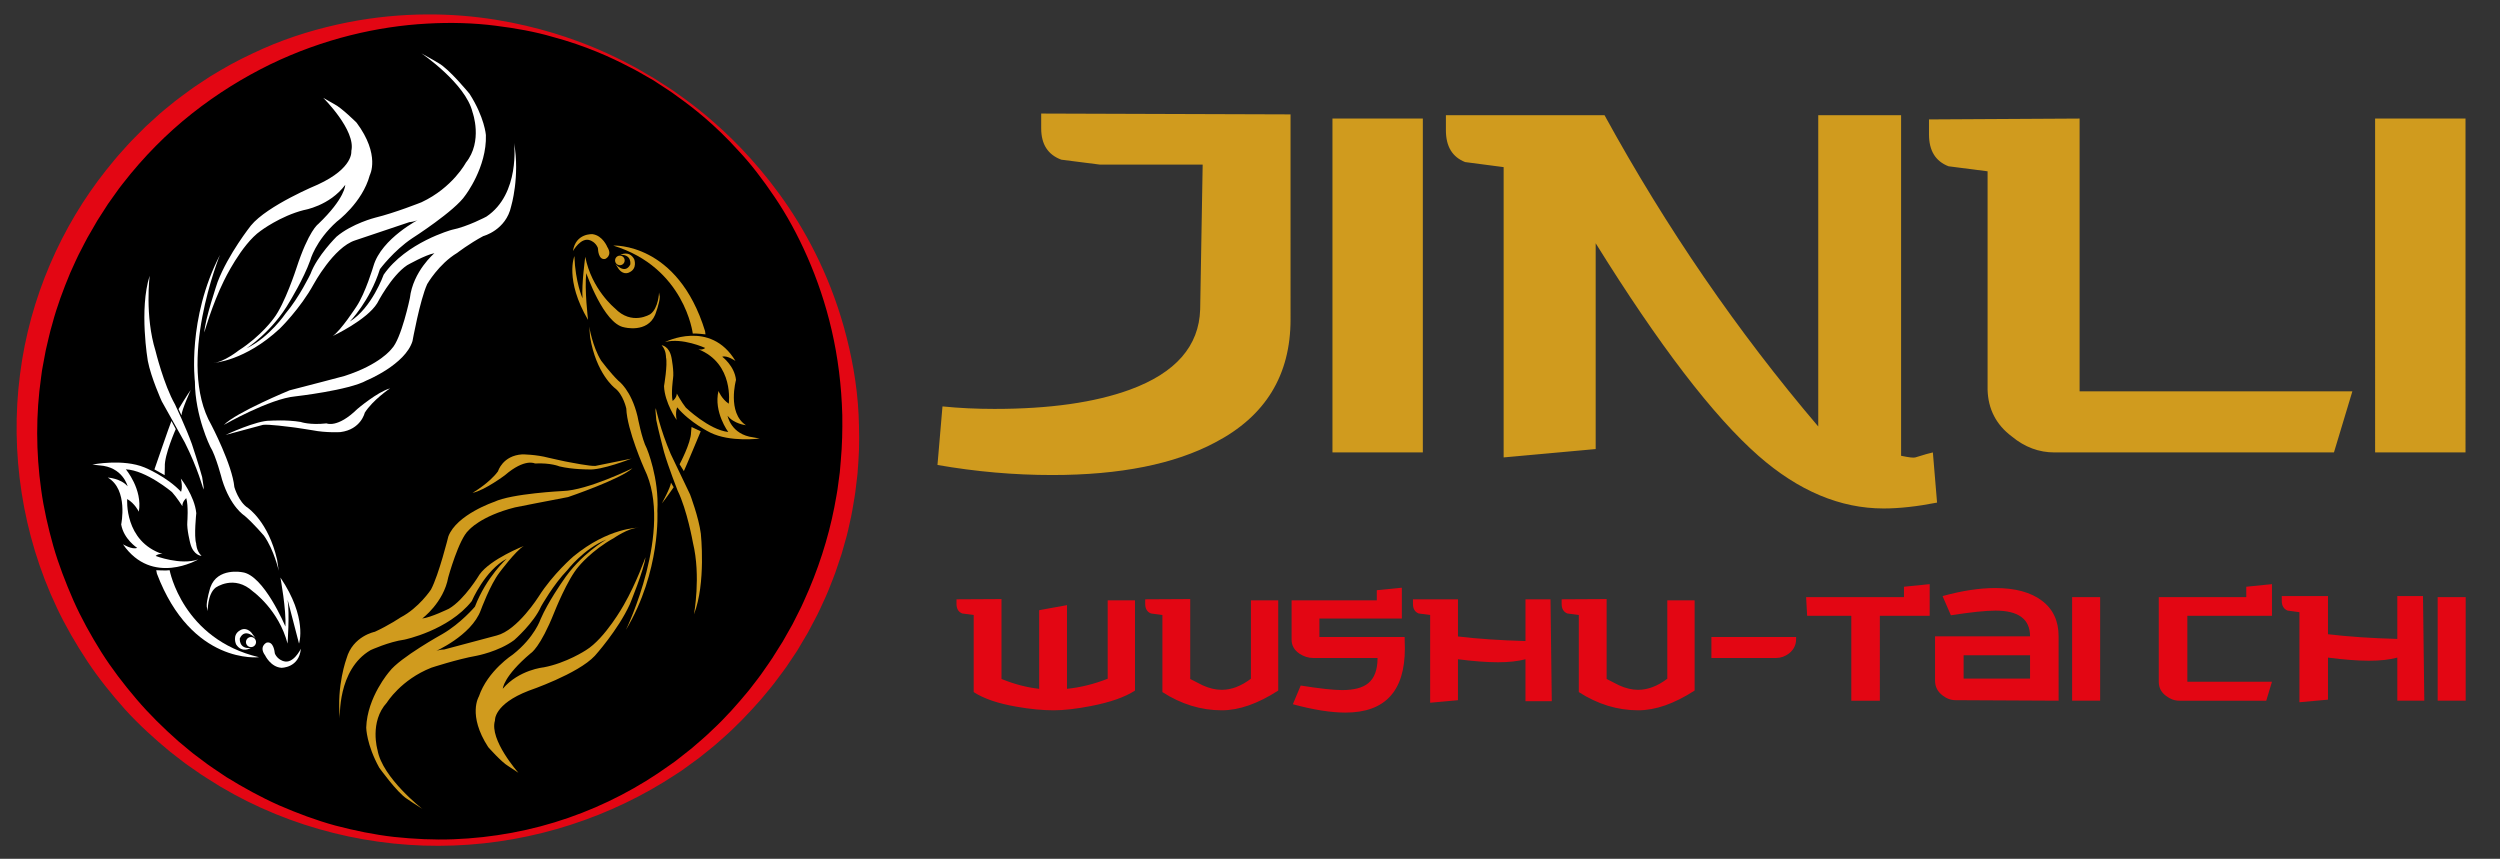 <?xml version="1.0" encoding="utf-8"?>
<!-- Generator: Adobe Illustrator 16.0.0, SVG Export Plug-In . SVG Version: 6.00 Build 0)  -->
<!DOCTYPE svg PUBLIC "-//W3C//DTD SVG 1.1//EN" "http://www.w3.org/Graphics/SVG/1.1/DTD/svg11.dtd">
<svg version="1.1" id="Layer_1" xmlns="http://www.w3.org/2000/svg" xmlns:xlink="http://www.w3.org/1999/xlink" x="0px" y="0px"
	 width="730.356px" height="250.888px" viewBox="0 0 730.356 250.888" enable-background="new 0 0 730.356 250.888"
	 xml:space="preserve">
<rect x="0" y="0" width="730.356" height="250.888" fill="#333333" stroke="none"/>
<g>
	<circle cx="128.195" cy="125.837" r="120.344"/>
	<path fill="#E30613" d="M191.29,23.008c0,0,0.621,0.399,1.824,1.174c1.189,0.799,3.027,1.855,5.26,3.522
		c4.547,3.19,11.018,8.202,18.215,15.699c7.139,7.505,15.099,17.505,21.603,30.559c3.261,6.505,6.138,13.75,8.358,21.646
		c2.19,7.894,3.838,16.44,4.279,25.474c0.186,4.512,0.287,9.137-0.064,13.834c-0.085,1.174-0.17,2.354-0.256,3.539
		c-0.141,1.18-0.283,2.365-0.425,3.557c-0.234,2.389-0.713,4.764-1.105,7.174c-0.177,1.209-0.492,2.396-0.744,3.602
		c-0.269,1.201-0.52,2.414-0.832,3.615c-0.337,1.193-0.676,2.395-1.017,3.598l-0.513,1.809l-0.596,1.791
		c-0.403,1.195-0.808,2.395-1.214,3.598c-0.413,1.201-0.918,2.373-1.375,3.568c-0.891,2.4-1.981,4.736-3.079,7.086
		c-0.52,1.189-1.15,2.33-1.754,3.486c-0.61,1.154-1.223,2.311-1.837,3.471c-0.669,1.131-1.34,2.264-2.013,3.4l-1.011,1.707
		l-0.163,0.266l-0.135,0.203l-0.269,0.406l-0.54,0.812c-0.726,1.082-1.454,2.166-2.185,3.254c-0.75,1.086-1.604,2.168-2.404,3.254
		c-1.587,2.215-3.363,4.24-5.091,6.334c-3.593,4.068-7.376,8.051-11.567,11.664c-2.025,1.881-4.25,3.553-6.41,5.311
		c-1.111,0.84-2.254,1.643-3.383,2.467l-1.702,1.23l-1.762,1.148c-18.727,12.379-41.425,19.893-64.865,20.746
		c-23.403,0.893-47.504-4.928-68.116-17.197c-2.57-1.643-5.047-3.053-7.524-4.863c-1.222-0.879-2.511-1.693-3.679-2.629
		l-3.554-2.756c-4.623-3.816-9.072-7.865-13.109-12.303c-3.99-4.471-7.755-9.146-11.058-14.131
		c-3.283-4.988-6.303-10.146-8.838-15.523C6.421,156.112,2.926,131.987,5.837,109.461c2.832-22.592,12.179-43.398,25.115-59.686
		c1.641-2.023,3.244-4.053,5-5.929c0.867-0.946,1.693-1.924,2.586-2.833c0.898-0.904,1.793-1.805,2.684-2.702l1.34-1.337l1.394-1.27
		c0.928-0.845,1.852-1.686,2.772-2.524c0.938-0.817,1.912-1.585,2.867-2.368c0.966-0.767,1.888-1.583,2.892-2.285
		c1.983-1.436,3.895-2.932,5.929-4.215c1.002-0.663,2-1.322,2.993-1.979c1.022-0.609,2.041-1.216,3.054-1.819
		c4.046-2.425,8.228-4.423,12.346-6.288c8.279-3.666,16.649-6.071,24.689-7.68c8.053-1.589,15.821-2.286,23.101-2.327
		c14.59-0.108,27.118,2.457,37.043,5.431c9.945,3.024,17.347,6.539,22.238,9.15c2.489,1.234,4.275,2.404,5.526,3.105
		c1.237,0.725,1.875,1.1,1.875,1.1L191.29,23.008z M190.97,23.516c0,0-0.64-0.366-1.878-1.075c-1.252-0.684-3.04-1.829-5.528-3.03
		c-4.885-2.545-12.28-6.006-22.234-8.673c-4.939-1.444-10.558-2.485-16.693-3.243c-6.137-0.773-12.845-1.002-19.954-0.592
		C110.48,7.682,94.562,11.247,78.92,18.818c-7.792,3.814-15.516,8.562-22.826,14.343c-7.309,5.779-14.143,12.652-20.209,20.462
		c-0.795,0.956-1.479,1.964-2.198,2.961c-0.713,1.002-1.43,2.007-2.148,3.016c-0.694,1.083-1.391,2.168-2.09,3.258l-1.05,1.637
		l-0.909,1.58c-0.635,1.098-1.271,2.199-1.91,3.304c-0.628,1.11-1.18,2.266-1.777,3.401c-1.227,2.256-2.228,4.637-3.309,6.996
		c-1.994,4.786-3.847,9.706-5.205,14.827c-0.772,2.534-1.285,5.147-1.923,7.743c-0.268,1.309-0.489,2.63-0.738,3.95l-0.363,1.983
		l-0.266,2.003c-1.526,10.681-1.512,21.767,0.03,32.787c0.754,5.516,2.011,10.984,3.533,16.404
		c1.548,5.418,3.605,10.703,5.876,15.916c2.309,5.201,5.092,10.207,8.134,15.068c3.062,4.855,6.58,9.43,10.324,13.822
		c3.747,4.398,7.899,8.455,12.248,12.301l3.35,2.787c1.106,0.951,2.294,1.754,3.439,2.641c2.23,1.766,4.837,3.383,7.19,5.006
		c4.96,3.059,10.079,5.881,15.412,8.256c5.351,2.316,10.824,4.381,16.452,5.914c5.637,1.473,11.351,2.664,17.125,3.316
		c5.773,0.611,11.573,0.9,17.342,0.684c11.532-0.434,22.915-2.541,33.588-6.258c10.683-3.689,20.642-8.943,29.512-15.322l1.672-1.18
		l1.61-1.256c1.067-0.844,2.148-1.662,3.195-2.518c2.032-1.787,4.127-3.479,6.024-5.373c3.93-3.637,7.445-7.619,10.766-11.658
		c1.59-2.076,3.244-4.102,4.652-6.229c0.725-1.062,1.473-2.07,2.174-3.166c0.696-1.109,1.39-2.217,2.082-3.32l0.523-0.824
		l0.261-0.41l0.13-0.207c0.053-0.08,0.017-0.037,0.087-0.152l0.938-1.658c0.625-1.104,1.247-2.203,1.868-3.299
		c0.566-1.125,1.131-2.246,1.694-3.361c0.557-1.121,1.141-2.223,1.615-3.371c4.129-9.031,7.111-18.277,8.901-27.445
		c0.403-2.301,0.896-4.566,1.146-6.85c0.152-1.139,0.303-2.271,0.454-3.4c0.096-1.133,0.192-2.262,0.288-3.385
		c0.412-4.494,0.494-8.928,0.435-13.271c-0.226-8.683-1.294-17-3.086-24.751c-1.781-7.755-4.26-14.937-7.119-21.461
		c-2.86-6.525-6.107-12.402-9.58-17.524c-3.458-5.127-6.936-9.664-10.466-13.411c-6.891-7.663-13.344-12.682-17.823-15.871
		c-2.195-1.667-4.039-2.747-5.218-3.552c-1.197-0.784-1.815-1.188-1.815-1.188L190.97,23.516z"/>
</g>
<g>
	<path fill="#D09B1E" d="M151.453,225.76c0,0-8.567-9.629-6.854-15.264c0,0-0.426-4.734,9.872-8.711c0,0,14.369-4.887,19.3-10.188
		c0,0,6.766-7.494,10.222-15.053c0,0,4.219-10.236,4.582-13.76c0,0-2.622,7.486-6.339,13.953c0,0-5.435,9.785-11.074,13.221
		c0,0-5.697,3.76-12.355,5.008c0,0-7.191,0.68-11.921,6.244c0,0,0.148-3.607,8.196-10.389c0,0,2.73-1.582,6.851-11.932
		c0,0,3.833-9.686,7.137-13.422c0,0,3.729-4.648,10.289-8.287c0,0,4.285-2.982,7.205-3.018c0,0-8.748-0.072-19.022,8.379
		c0,0-5.986,5.121-10.142,11.684c0,0-6.201,9.889-12.28,11.428l-15.369,4.098c0,0-1.668-0.023-2.912,0.695
		c0,0,10.896-4.658,13.639-12.225c0,0,2.699-7.361,5.43-10.941c0,0,4.753-6.396,7.106-7.77c0,0-9.724,3.818-12.92,8.328
		c0,0-4.362,7.336-8.955,10c0,0-5.306,2.58-7.794,2.861c0,0,6.27-4.633,7.612-12.043c0,0,3.097-11.242,5.963-13.734
		c0,0,3.413-4.137,13.534-6.691c0,0,11.308-2.24,15.499-3.012c0,0,15.112-5.115,18.829-8.428c0,0-13.167,6.469-20.353,6.656
		c0,0-14.997,0.73-20.054,3.17c0,0-10.953,3.693-13.387,10.082c0,0-2.779,11.227-5.083,15.549c0,0-3.523,5.355-8.879,8.131
		c0,0-3.459,2.336-7.519,4.193c0,0-6.418,1.234-8.265,7.777c0,0-2.973,8.027-1.937,17.539c0,0-0.816-14.283,8.986-19.969
		c0,0,5.378-2.451,9.843-3.049c0,0,12.88-2.666,19.682-11.242c0,0,3.873-9.053,10.221-12.398c0,0-5.909,5.246-9.29,14.008
		c0,0-4.132,4.887-9.468,7.975c0,0-12.433,6.877-15.519,10.988c0,0-6.487,7.406-6.768,16.365c0,0,0.047,4.939,3.808,11.719
		c0,0,5.208,7.262,8.082,9.078c0,0,2.757,1.885,4.559,2.996c0,0-11.75-9.107-13.15-17.248c0,0-2.438-8.209,2.743-13.863
		c0,0,4.085-6.678,12.997-10.189c0,0,7.561-2.48,13.124-3.467c0,0,6.515-1.205,11.056-4.586c0,0,5.738-4.982,7.882-9.871
		c0,0,3.585-6.393,7.64-10.562c0,0,4.815-6.281,11.404-8.932c0,0-7.523,4.188-12.808,12.23c0,0-4.21,5.969-6.394,11.006
		c0,0-1.726,5.309-8.101,10.336c0,0-7.375,4.729-9.93,12.256c0,0-3.377,5.408,2.729,14.799c0,0,3.869,4.391,5.87,5.551
		L151.453,225.76z"/>
	<path fill="#D09B1E" d="M184.476,133.981c0,0-8.907,3.51-12.596,3.16c0,0-4.623,0.027-8.47-0.893c0,0-2.447-1.074-7.128-0.846
		c0,0-2.927-1.617-8.787,3.438c0,0-5.896,4.412-9.451,5.148c0,0,4.966-2.881,7.45-6.309c0,0,1.323-4.582,7.089-4.941
		c0,0,3.985,0.008,7.712,1c0,0,5.343,1.217,6.055,1.299c0,0,6.189,1.225,7.592,1.074L184.476,133.981z"/>
	<path fill="#D09B1E" d="M191.579,119.221c0,0,1.232,6.1,4.362,13.402c0,0,3.106,6.549,5.65,11.809c0,0,2.564,6.773,3.151,11.465
		c0,0,1.556,14.434-2.009,23.57c0,0,2.089-11.094-0.305-20.955c0,0-1.678-9.508-4.475-15.211c0,0-2.704-6.867-3.963-11.248
		c0,0-1.82-6.959-2.261-9.343l-0.237-2.757L191.579,119.221z"/>
	<path fill="#D09B1E" d="M202.028,124.75l2.686,1.254c0,0-4.489,10.779-4.931,11.631l-1.247-2c0,0,3.323-6.184,3.354-9.357
		L202.028,124.75z"/>
	<path fill="#D09B1E" d="M196.806,142.346c0,0-2.452,3.555-3.47,4.746c0,0,2.581-4.66,2.689-6.086L196.806,142.346z"/>
	<path fill="#D09B1E" d="M221.952,128.112c0,0-8.613,1.162-14.476-1.746c0,0-5.922-2.875-9.635-7.363c0,0-0.627,1.131-0.17,3.677
		c0,0-3.514-5.035-3.68-9.881c0,0,1.093-6.344,0.569-8.426c0,0,0.108-2.02-1.273-3.52c0,0,2.259,0.222,2.895,3.684
		c0,0,0.776,3.984,0.44,6.051c0,0-0.618,4.366-0.12,6.545c0,0,1.201-0.865,1.223-2.152c0,0,1.413,2.582,2.631,4.098
		c0,0,6.744,6.482,12.396,7.125c0,0-4.321-5.843-2.855-11.981c0,0,0.941,2.354,3.004,3.716c0,0,1.653-11.695-8.876-15.899
		c0,0,1.206,0.319,1.99-0.389c0,0-6.725-3.084-11.732-1.719c0,0,13.225-6.73,20.586,5.532c0,0-2.446-1.733-3.873-1.249
		c0,0,3.605,2.683,4.022,6.784c0,0-2.646,9.544,2.896,13.229c0,0-3.56-0.406-5.358-2.771c0,0,0.968,5.487,7.497,6.313
		L221.952,128.112z"/>
	<path fill="#D09B1E" d="M172.138,95.388c0,0,0.923,5.858,3.492,9.991c0,0,2.668,3.568,5.023,5.862c0,0,3.729,2.614,5.595,10.394
		c0,0,1.272,6.756,2.689,9.342c0,0,3.677,8.688,3.111,18.301c0,0,1.088,17.605-9.182,34.723c0,0,14.146-29.246,5.385-47.002
		c0,0-5.098-11.447-5.281-17.642c0,0-0.883-4.169-3.411-6.03c0,0-5.413-4.188-7.166-14.85L172.138,95.388z"/>
	<path fill="#D09B1E" d="M206.103,97.684c0,0-2.926-0.348-3.711-0.233c0,0-2.354-19.34-23.254-25.709c0,0,18.825-1.033,26.84,24.992
		L206.103,97.684z"/>
	<path fill="#D09B1E" d="M192.533,85.442c0,0-0.144,4.598-2.55,6.333c0,0-5.399,3.471-10.375-1.736c0,0-6.788-5.525-8.626-15.023
		c0,0-1.12,8.059-0.802,12.139c0,0-2.103-4.663-2.381-12.338c0,0-2.877,6.945,3.995,18.644c0,0-1.089-9.077-0.515-13.672
		c0,0,5.071,14.777,11.053,15.831c0,0,6.745,1.795,9.05-3.632c0,0,1.398-3.62,1.358-5.303L192.533,85.442z"/>
	<path fill="#D09B1E" d="M179.774,77.093c0,0,2.757,3.254,4.363,0.181c0,0,0.496-2.957-2.875-2.827c0,0,2.501-1.411,4,1.24
		c0,0,1.059,2.709-1.35,3.849c0,0-1.566,0.998-3.057-0.79L179.774,77.093z"/>
	<path fill="#D09B1E" d="M180.389,74.869c-0.668,0.388-0.893,1.246-0.512,1.912c0.389,0.668,1.247,0.899,1.918,0.511
		c0.668-0.388,0.897-1.244,0.508-1.915C181.918,74.709,181.055,74.48,180.389,74.869z"/>
	<path fill="#D09B1E" d="M174.707,72.771c0,0,0.068,3.281,2.093,2.878c0,0,2.266-0.919,0.61-3.508c0,0-1.313-3.32-4.294-3.73
		c0,0-4.914-0.387-5.739,4.947c0,0,2.381-4.274,5.093-3.122c0,0,1.493,0.486,2.18,2.142L174.707,72.771z"/>
</g>
<g>
	<g>
		<path fill="#FFFFFF" d="M94.423,28.572c0,0,9.63,9.527,8.213,15.552c0,0,0.758,4.935-9.778,9.796c0,0-14.748,6.089-19.563,11.98
			c0,0-6.6,8.31-9.719,16.469c0,0-3.744,11.025-3.886,14.748c0,0,2.25-8.033,5.715-15.063c0,0,5.051-10.629,10.736-14.608
			c0,0,5.725-4.323,12.625-6.076c0,0,7.496-1.199,12.092-7.352c0,0,0.087,3.794-7.905,11.446c0,0-2.76,1.844-6.387,12.973
			c0,0-3.378,10.417-6.595,14.562c0,0-3.603,5.128-10.239,9.379c0,0-4.295,3.413-7.359,3.646c0,0,9.182-0.51,19.399-10.056
			c0,0,5.935-5.778,9.859-12.934c0,0,5.844-10.797,12.116-12.811l15.849-5.327c0,0,1.756-0.085,3.011-0.923
			c0,0-11.122,5.616-13.5,13.733c0,0-2.334,7.907-4.966,11.84c0,0-4.551,7.03-6.934,8.623c0,0,9.95-4.652,12.999-9.59
			c0,0,4.091-7.992,8.732-11.092c0,0,5.392-3.059,7.984-3.521c0,0-6.27,5.276-7.182,13.141c0,0-2.498,12.007-5.34,14.812
			c0,0-3.301,4.562-13.753,7.917c0,0-11.708,3.106-16.059,4.199c0,0-15.511,6.372-19.188,10.097c0,0,13.378-7.667,20.906-8.342
			c0,0,15.683-1.772,20.826-4.663c0,0,11.246-4.611,13.373-11.473c0,0,2.164-11.965,4.293-16.651c0,0,3.341-5.859,8.774-9.126
			c0,0,3.47-2.681,7.608-4.901c0,0,6.649-1.721,8.149-8.708c0,0,2.585-8.617,0.861-18.529c0,0,1.813,14.929-8.096,21.547
			c0,0-5.476,2.934-10.117,3.859c0,0-13.339,3.651-19.897,13.11c0,0-3.464,9.749-9.901,13.687c0,0,5.85-5.903,8.812-15.317
			c0,0,4.01-5.399,9.402-9c0,0,12.582-8.043,15.548-12.563c0,0,6.308-8.204,6.007-17.615c0,0-0.381-5.187-4.779-12.042
			c0,0-5.947-7.272-9.084-8.985c0,0-3.014-1.794-4.981-2.838c0,0,12.932,8.772,14.948,17.219c0,0,3.103,8.446-1.953,14.725
			c0,0-3.841,7.281-12.955,11.556c0,0-7.768,3.104-13.538,4.51c0,0-6.754,1.7-11.298,5.553c0,0-5.683,5.61-7.602,10.881
			c0,0-3.34,6.947-7.309,11.593c0,0-4.636,6.906-11.368,10.133c0,0,7.608-4.901,12.62-13.69c0,0,4.02-6.54,5.969-11.967
			c0,0,1.459-5.691,7.811-11.385c0,0,7.42-5.456,9.596-13.528c0,0,3.185-5.892-3.85-15.338c0,0-4.354-4.347-6.531-5.431
			L94.423,28.572z"/>
		<path fill="#FFFFFF" d="M65.907,127.059c0,0,9.114-4.274,13.004-4.152c0,0,4.852-0.339,8.951,0.367c0,0,2.637,0.961,7.53,0.412
			c0,0,3.181,1.502,8.988-4.191c0,0,5.894-5.025,9.573-6.032c0,0-5.016,3.351-7.396,7.118c0,0-1.084,4.893-7.106,5.652
			c0,0-4.183,0.256-8.158-0.535c0,0-5.688-0.916-6.441-0.957c0,0-6.568-0.871-8.032-0.619L65.907,127.059z"/>
		<path fill="#FFFFFF" d="M59.445,143.02c0,0-1.704-6.318-5.471-13.771c0,0-3.703-6.658-6.717-12.008c0,0-3.145-6.938-4.075-11.815
			c0,0-2.591-15.04,0.537-24.865c0,0-1.451,11.778,1.718,21.962c0,0,2.396,9.861,5.71,15.661c0,0,3.295,7.022,4.911,11.537
			c0,0,2.369,7.174,2.996,9.645l0.432,2.883L59.445,143.02z"/>
		<path fill="#FFFFFF" d="M26.985,135.721c0,0,8.96-1.793,15.302,0.865c0,0,6.408,2.615,10.602,7.082c0,0,0.579-1.227-0.067-3.865
			c0,0,4.022,5.041,4.522,10.115c0,0-0.726,6.729-0.035,8.875c0,0,0.022,2.129,1.572,3.611c0,0-2.386-0.086-3.292-3.674
			c0,0-1.077-4.127-0.864-6.318c0,0,0.36-4.617-0.308-6.875c0,0-1.202,0.99-1.137,2.342c0,0-1.658-2.617-3.034-4.121
			c0,0-7.507-6.355-13.482-6.65c0,0,4.926,5.84,3.794,12.377c0,0-1.14-2.406-3.399-3.695c0,0-0.954,12.381,10.376,16.088
			c0,0-1.29-0.258-2.063,0.539c0,0,7.266,2.785,12.422,1.021c0,0-13.425,7.941-21.97-4.43c0,0,2.692,1.652,4.149,1.049
			c0,0-3.956-2.574-4.669-6.852c0,0,2.139-10.186-3.923-13.686c0,0,3.762,0.191,5.805,2.551c0,0-1.38-5.693-8.28-6.117
			L26.985,135.721z"/>
		<path fill="#FFFFFF" d="M81.428,166.725c0,0-1.361-6.086-4.33-10.248c0,0-3.034-3.564-5.657-5.82c0,0-4.085-2.486-6.564-10.523
			c0,0-1.789-7.004-3.446-9.623c0,0-4.436-8.872-4.489-18.995c0,0-2.316-18.395,7.315-37.036c0,0-12.887,31.625-2.511,49.669
			c0,0,6.115,11.664,6.722,18.15c0,0,1.207,4.32,3.979,6.1c0,0,5.957,4.035,8.504,15.104L81.428,166.725z"/>
		<path fill="#FFFFFF" d="M45.643,166.584c0,0,3.094,0.168,3.912-0.002c0,0,3.758,20.131,26.114,25.418
			c0,0-19.683,2.344-29.83-24.426L45.643,166.584z"/>
		<path fill="#FFFFFF" d="M87.355,188.014c0,0,2.551-7.479-5.432-19.291c0,0,1.746,9.449,1.453,14.311
			c0,0-6.313-15.166-12.652-15.869c0,0-7.2-1.436-9.259,4.412c0,0-1.221,3.893-1.068,5.654l0.301,1.291c0,0-0.154-4.834,2.25-6.816
			c0,0,5.433-4.002,11.003,1.129c0,0,7.486,5.346,10.053,15.184c0,0,0.638-8.529,0.029-12.787"/>
		<path fill="#FFFFFF" d="M74.642,186.426c0,0-3.109-3.23-4.588,0.1c0,0-0.324,3.135,3.2,2.777c0,0-2.528,1.645-4.272-1.035
			c0,0-1.29-2.77,1.157-4.129c0,0,1.573-1.152,3.258,0.625L74.642,186.426z"/>
		<path fill="#FFFFFF" d="M74.145,188.801c0.677-0.449,0.858-1.365,0.405-2.043c-0.45-0.672-1.364-0.857-2.041-0.404
			c-0.676,0.451-0.857,1.367-0.408,2.039C72.554,189.073,73.468,189.254,74.145,188.801z"/>
		<path fill="#FFFFFF" d="M80.246,190.624c0,0-0.292-3.439-2.389-2.877c0,0-2.314,1.115-0.405,3.717c0,0,1.6,3.396,4.751,3.627
			c0,0,5.181,0.08,5.69-5.572c0,0-2.209,4.645-5.131,3.615c0,0-1.601-0.408-2.43-2.104L80.246,190.624z"/>
	</g>
	<g>
		<path fill="#FFFFFF" d="M48.099,138.819l-2.982-1.68c0,0,4.557-13.228,4.964-14.152l1.267,2.371c0,0-3.37,7.613-3.193,10.945
			L48.099,138.819z"/>
		<path fill="#FFFFFF" d="M52.16,119.513c0,0,2.594-4.302,3.582-5.612c0,0-2.702,5.937-2.723,7.441L52.16,119.513z"/>
	</g>
</g>
<path fill="#E30613" d="M712.143,204.704h8.188v-30.26h-8.188V204.704z M707.859,174.139h-7.507v12.521
	c-7.557-0.209-14.307-0.662-20.247-1.373v-11.148h-13.505v1.367c0,1.465,0.577,2.428,1.723,2.879
	c1.145,0.156,2.294,0.305,3.436,0.457v26.312l8.347-0.754v-12.285c4.679,0.607,8.683,0.914,12.014,0.914
	c3.218,0,5.966-0.307,8.233-0.914v12.588h7.888L707.859,174.139z M656.232,171.411v3.033h-25.561v24.727
	c0,1.719,0.708,3.096,2.126,4.131c1.214,0.938,2.504,1.402,3.87,1.402h25.4l1.67-5.533h-24.722v-19.268h24.722v-9.25
	L656.232,171.411z M605.35,204.704h8.192v-30.26h-8.192V204.704z M573.653,191.43h19.411v6.826h-19.411V191.43z M601.407,185.897
	c0-4.5-1.63-7.979-4.892-10.424c-3.261-2.459-7.8-3.68-13.615-3.68c-4.598,0-9.73,0.781-15.391,2.346l2.426,5.613
	c5.814-0.91,10.161-1.367,13.047-1.367c6.723,0,10.082,2.504,10.082,7.512h-27.754v12.967c0,1.719,0.706,3.135,2.12,4.248
	c1.214,0.961,2.505,1.438,3.865,1.438l30.111,0.154V185.897z M556.23,171.411v3.033h-28.587l0.299,5.459h12.899v24.801h8.338
	v-24.801h14.561v-9.25L556.23,171.411z"/>
<path fill="#E30613" d="M499.974,186.094v6.131h18.906c1.334,0,2.587-0.441,3.77-1.33c1.377-1.086,2.068-2.484,2.068-4.209v-0.592
	H499.974z M487.092,175.383v22.904c-2.842,2.154-5.687,3.24-8.53,3.24c-1.765,0-3.626-0.438-5.587-1.326
	c-1.18-0.592-2.381-1.203-3.609-1.846v-23.342l-13.142,0.072v1.334c0,1.428,0.553,2.359,1.675,2.803
	c1.112,0.152,2.23,0.297,3.341,0.445v22.523c5.518,3.551,11.302,5.32,17.361,5.32c5.019,0,10.511-1.92,16.47-5.766v-26.363H487.092z
	 M452.969,175.086h-7.313v12.189c-7.357-0.197-13.929-0.641-19.723-1.334v-10.855h-13.147v1.334c0,1.428,0.558,2.359,1.68,2.803
	c1.114,0.152,2.225,0.297,3.343,0.445v25.629l8.124-0.736v-11.965c4.562,0.586,8.464,0.879,11.698,0.879
	c3.143,0,5.818-0.293,8.024-0.879v12.258h7.685L452.969,175.086z M385.455,186.094v-5.391h24.08v-9.008l-7.311,0.732v2.955h-24.892
	v11.502c0,1.678,0.761,3.035,2.287,4.078c1.284,0.842,2.611,1.262,3.993,1.262h18.831c0,3.449-0.914,5.908-2.733,7.385
	c-1.623,1.328-4.16,1.996-7.605,1.996c-2.559,0-6.597-0.445-12.115-1.33l-2.289,5.467c6.008,1.627,11.125,2.436,15.364,2.436
	c11.568,0,17.357-6.254,17.357-18.76c0-1.084-0.029-2.188-0.072-3.324H385.455z M365.443,175.383v22.904
	c-2.845,2.154-5.691,3.24-8.534,3.24c-1.767,0-3.628-0.438-5.591-1.326c-1.179-0.592-2.38-1.203-3.605-1.846v-23.342l-13.149,0.072
	v1.334c0,1.428,0.562,2.359,1.68,2.803c1.118,0.152,2.227,0.297,3.344,0.445v22.523c5.512,3.551,11.299,5.32,17.36,5.32
	c5.025,0,10.513-1.92,16.474-5.766v-26.363H365.443z M323.602,175.383v22.904c-3.99,1.568-7.953,2.551-11.892,2.947v-24.447
	l-8.125,1.475v22.973c-3.597-0.396-7.26-1.352-11.003-2.879v-23.342l-13.149,0.072v1.334c0,1.428,0.558,2.359,1.673,2.803
	c1.118,0.152,2.233,0.297,3.354,0.445v22.523c2.953,1.924,7.159,3.355,12.625,4.285c3.941,0.691,7.511,1.035,10.713,1.035
	c3.002,0,6.648-0.42,10.936-1.254c5.61-1.086,9.893-2.582,12.846-4.512v-26.363H323.602z"/>
<path fill="#D09B1E" d="M693.871,132.174h26.41V34.636h-26.41V132.174z M607.539,114.327V34.636l-43.997,0.252v4.396
	c0,4.734,1.901,7.824,5.704,9.291c3.808,0.489,7.613,0.982,11.413,1.47v63.797c0.157,5.702,2.52,10.262,7.09,13.676
	c3.747,3.105,7.898,4.656,12.461,4.656h81.637l5.379-17.847H607.539z M564.672,132.174c-0.817,0.156-2.53,0.648-5.127,1.459
	c-0.489,0.164-1.882,0-4.155-0.479v-99.49h-24.204v90.93c-23.584-27.703-44.39-58.008-62.434-90.93h-46.341v4.4
	c0,4.727,1.879,7.816,5.62,9.285c3.747,0.494,7.5,0.986,11.245,1.475v84.809l26.889-2.443V71.063
	c18.53,29.821,34.379,50.521,47.549,62.092c11.698,10.262,23.896,15.391,36.572,15.391c4.557,0,9.754-0.572,15.612-1.715
	L564.672,132.174z M389.267,132.174h26.402V34.636h-26.402V132.174z M304.177,33.173v4.325c0,4.656,1.956,7.699,5.871,9.15
	c3.746,0.477,7.49,0.954,11.245,1.434h30.057l-0.728,42.289c-0.322,10.762-7.174,18.576-20.531,23.471
	c-10.268,3.749-23.464,5.62-39.604,5.62c-5.211,0-10.264-0.238-15.149-0.732l-1.463,17.104c11.241,1.963,22.4,2.941,33.482,2.941
	c19.882,0,35.771-3.184,47.668-9.529c14.661-7.66,21.999-19.636,21.999-35.933V33.417L304.177,33.173z"/>
</svg>
